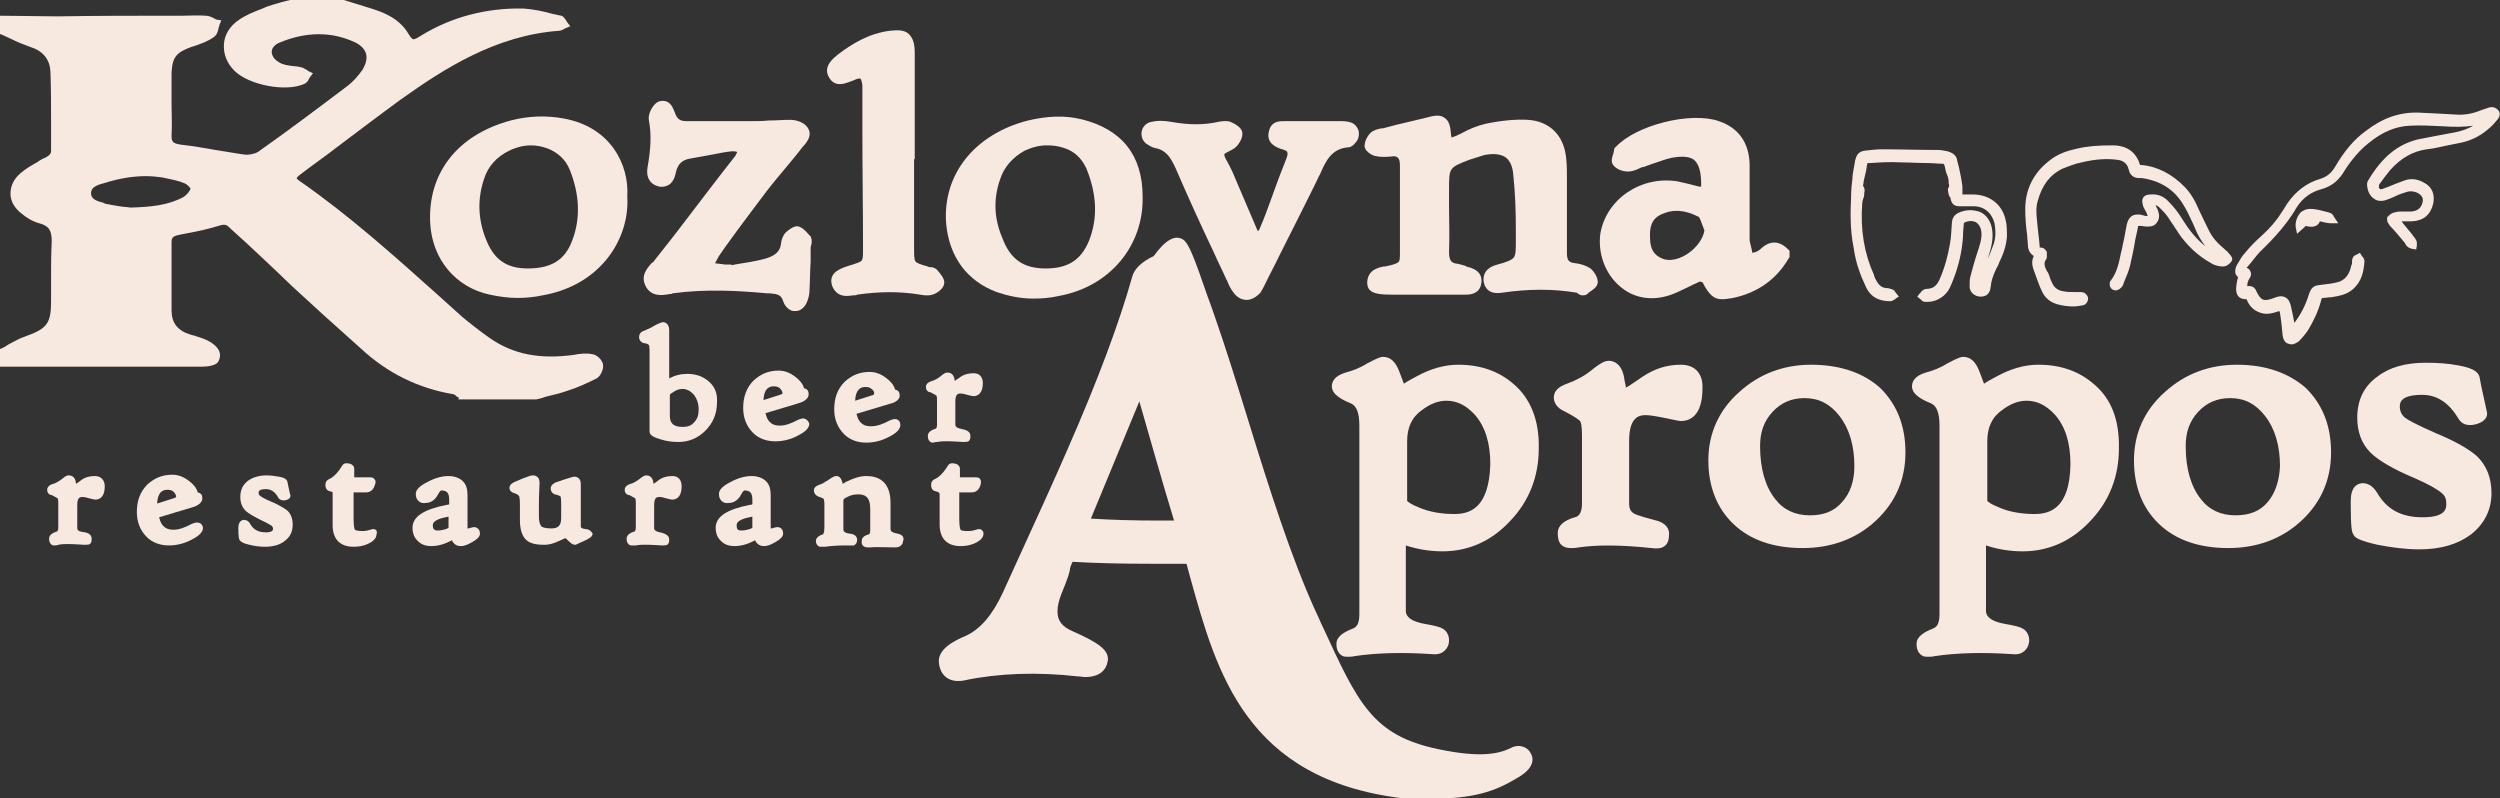 <svg xmlns="http://www.w3.org/2000/svg" xmlns:xlink="http://www.w3.org/1999/xlink" id="Layer_1" x="0px" y="0px" viewBox="0 0 381.8 121.9" style="enable-background:new 0 0 381.8 121.9;" xml:space="preserve"><rect x="0" y="0" width="381.8" height="121.9" fill="#333333" stroke="none"/><style type="text/css">	.st0{fill:#F7E8E0;}</style><g>	<path class="st0" d="M230.8,114.2c-1.8,0.9-4.6,1.6-11.2,0.2c-10-2.1-12.2-7-17.6-18.7c-0.4-0.8-0.7-1.6-1.1-2.4  c-3.7-8.1-7.1-18.8-10.3-29.2c-1.7-5.5-3.5-11.3-5.3-16.4c-0.3-0.9-0.6-1.7-0.9-2.5c-1.9-5.5-2.8-8-3.7-8.6c-1.2-0.8-2.7,0-4.5,2.5  c-1.9,0.9-3,2-3.3,3.2c-1.9,6.8-5.2,15.7-9.9,26.4c-2,4.6-3.4,7.7-9.8,21.7c-1.6,3.5-3.5,5.7-5.7,6.7c-1.9,0.8-4.4,2.1-4.1,4.2  c0.2,1.7,1.3,2.7,2.9,2.7c0.3,0,0.6,0,1-0.1c5.3-1.1,11.1-1.3,17.3-0.6c0.4,0,0.8,0.1,1.1,0.1c3.1,0,3.4-2,3.5-2.6  c0.1-1.5-1.3-2.6-5.4-4.4c-1.6-0.7-2.3-1.6-2.3-3c0-0.8,0.2-1.7,0.6-2.7c1.2-2.9,1.2-3.3,1.3-3.7c0-0.2,0-0.3,0.4-1.2  c3.4,0.2,7.4,0.3,12,0.3c2,0,3.8,0,5.4,0c0.2,0.7,0.4,1.5,0.6,2.2c4,14.4,8.5,30.7,32.3,33.6c1.5,0.1,2.8,0.1,4,0.1  c7,0,10.2-1.1,13.8-3.3c2.7-1.6,2.2-3.1,1.9-3.6C233.3,114,231.9,113.6,230.8,114.2z M177,79.5c-3.8,0-7.3-0.1-10.4-0.3l7.4-17.9  c1.5,5.2,3.5,12.3,5.3,18.2C178.5,79.5,177.7,79.5,177,79.5z"></path>	<path class="st0" d="M231.1,58.6c-2.2-1.9-5-2.9-8.4-2.9c-2.1,0-4.2,0.6-6.4,1.8c-0.9,0.5-1.5,0.8-1.9,1.1  c-0.1-0.3-0.3-0.8-0.6-1.6c-0.6-1.7-1.4-2.5-2.6-2.5c-0.3,0-0.7,0.1-2.4,1c-1.1,0.7-2.2,1.1-3.3,1.4c-1.7,0.5-2.1,1.4-2.1,2.1  c0,1.2,1.4,2,2.9,2.6c0.9,0.4,1.3,1.5,1.3,3.4v28.8c0,1.6-0.5,2-1,2.2c-1.3,0.5-2.5,1.2-2.5,2.3c0,0.3,0,1.3,0.8,1.8  c0.3,0.2,0.6,0.2,1,0.2c0.3,0,0.6,0,1-0.1c3.4-0.5,7.3-0.6,11.8-0.3c0.9,0.1,1.5-0.1,2-0.6c0.4-0.4,0.6-0.9,0.6-1.5  c0-0.8-0.4-1.5-1-1.8c-0.3-0.2-0.9-0.4-2.6-0.7c-3-0.5-3-1.7-3-2v-9.8c0-0.1,0-0.2,0-0.2c1.8,0.6,3.7,0.9,5.6,0.9  c3.9,0,7.4-1.5,10.3-4.6c2.9-3,4.4-6.8,4.4-11.1C235.1,64.1,233.7,60.8,231.1,58.6z M222.1,78.5c-1.9,0-3.8-0.3-5.4-1  c-1.3-0.5-1.7-0.9-1.8-1v-9.1c0-2.1,0.7-3.7,2.3-4.8c1.2-0.9,2.4-1.4,3.7-1.4c1.6,0,3,0.7,4.3,2.1c1.6,1.8,2.4,4.3,2.4,7.6  C227.4,77.7,224.4,78.5,222.1,78.5z"></path>	<path class="st0" d="M256.7,55.7c-2.1,0-4,0.6-5.8,1.8c-1.2,0.8-2,1.4-2.6,1.7c0-0.3-0.1-0.6-0.2-1.1c-0.3-2.6-1.7-3-2.4-3  c-0.5,0-1.1,0.2-2.6,1.4c-1.1,0.9-2.4,1.6-3.8,2.1c-1.4,0.5-2,1.2-2,2.1c0,0.5,0.2,1.3,1.2,1.9l0.2,0.1c2,1,2.5,1.5,2.6,1.6  c0.1,0.1,0.3,0.6,0.3,2.1v10.5c0,1.6-0.6,2-1.1,2.1c-1.7,0.5-2.6,1.3-2.6,2.4c0,0.7,0.1,1.6,0.8,2c0.3,0.2,0.7,0.3,1.2,0.3  c0.3,0,0.7,0,1.2-0.1c2.7-0.4,6.4-0.4,11.1,0.1c0.8,0.1,1.5,0.1,2-0.3c0.6-0.4,0.7-1.2,0.7-1.9c0-0.7-0.4-1.7-2.3-2.1  c-2.3-0.6-3-0.9-3.1-1c-0.3-0.2-0.7-0.5-0.7-1.5v-9.6c0-3.9,1.8-3.9,2.6-3.9c0.4,0,1.2,0.1,2.7,0.4c1.9,0.4,2.4,0.5,2.6,0.5  c1.2,0,3.3-0.6,3.3-5C260.1,57,258.8,55.7,256.7,55.7z"></path>	<path class="st0" d="M276.6,55.7c-4.2,0-7.9,1.4-10.9,4.1c-3.2,2.8-4.8,6.4-4.8,10.5c0,4,1.3,7.3,3.8,9.7c2.6,2.5,6.2,3.7,10.6,3.7  c4.4,0,8.2-1.4,11.2-4.2c3-2.8,4.5-6.3,4.5-10.4c0-4.1-1.3-7.3-3.8-9.8C284.7,57,281.1,55.7,276.6,55.7z M281.3,76.7  c-1.2,1.4-2.8,2-4.9,2c-2.2,0-4-0.8-5.3-2.5c-1.5-1.9-2.3-4.6-2.3-8.1c0-2.1,0.6-3.8,1.9-5.2c1.3-1.4,2.9-2.1,4.9-2.1  c2.2,0,3.9,0.9,5.3,2.7c1.5,1.9,2.3,4.5,2.3,7.7C283.2,73.4,282.6,75.3,281.3,76.7z"></path>	<path class="st0" d="M319.7,58.6c-2.2-1.9-5-2.9-8.4-2.9c-2.1,0-4.2,0.6-6.4,1.8c-0.9,0.5-1.5,0.8-1.9,1.1  c-0.1-0.3-0.3-0.8-0.6-1.6c-0.6-1.7-1.4-2.5-2.6-2.5c-0.3,0-0.7,0.1-2.4,1c-1.1,0.7-2.2,1.1-3.3,1.4c-1.7,0.5-2.1,1.4-2.1,2.1  c0,1.2,1.4,2,2.9,2.6c0.9,0.4,1.3,1.5,1.3,3.4v28.8c0,1.6-0.5,2-1,2.2c-1.3,0.5-2.5,1.2-2.5,2.3c0,0.3,0,1.3,0.8,1.8  c0.3,0.2,0.6,0.2,1,0.2c0.3,0,0.6,0,1-0.1c3.4-0.5,7.3-0.6,11.8-0.3c0.9,0.1,1.5-0.1,2-0.6c0.5-0.5,0.6-1.2,0.6-1.5  c0-0.8-0.4-1.5-1-1.8c-0.3-0.2-0.9-0.4-2.6-0.7c-3-0.5-3-1.7-3-2v-9.8c0-0.1,0-0.2,0-0.2c1.8,0.6,3.7,0.9,5.6,0.9  c3.9,0,7.4-1.5,10.3-4.6c2.9-3,4.4-6.8,4.4-11.1C323.7,64.1,322.4,60.8,319.7,58.6z M310.7,78.5c-1.9,0-3.8-0.3-5.4-1  c-1.3-0.5-1.7-0.9-1.8-1v-9.1c0-2.1,0.7-3.7,2.3-4.8c1.2-0.9,2.4-1.4,3.7-1.4c1.6,0,3,0.7,4.3,2.1c1.6,1.8,2.4,4.3,2.4,7.6  C316.1,77.7,313,78.5,310.7,78.5z"></path>	<path class="st0" d="M341.6,55.7c-4.2,0-7.9,1.4-10.9,4.1c-3.2,2.8-4.8,6.4-4.8,10.5c0,4,1.3,7.3,3.8,9.7c2.6,2.5,6.2,3.7,10.6,3.7  c4.4,0,8.2-1.4,11.2-4.2c3-2.8,4.5-6.3,4.5-10.4c0-4.1-1.3-7.3-3.8-9.8C349.6,57,346.1,55.7,341.6,55.7z M346.3,76.7  c-1.2,1.4-2.8,2-4.9,2c-2.2,0-4-0.8-5.3-2.5c-1.5-1.9-2.3-4.6-2.3-8.1c0-2.1,0.6-3.8,1.9-5.2c1.3-1.4,2.9-2.1,4.9-2.1  c2.2,0,3.9,0.9,5.3,2.7c1.5,1.9,2.3,4.5,2.3,7.7C348.1,73.4,347.5,75.3,346.3,76.7z"></path>	<path class="st0" d="M372.1,66.2c-3.2-1.4-4.4-2.1-4.8-2.4c-0.5-0.4-0.8-1-0.8-1.7c0-0.5,0-1.8,3.4-1.8c2.3,0,4.1,1.2,5.6,3.7  c0.3,0.5,1,1.2,2.6,0.8c1.8-0.5,1.8-1.5,1.7-1.9c-0.5-2.3-0.9-4-1.1-5.2c-0.2-1.2-1.7-1.6-3.3-1.9c-1.5-0.3-3.2-0.4-5-0.4  c-3,0-5.5,0.7-7.3,2.1c-2.1,1.5-3.1,3.6-3.1,6.3c0,2.2,0.7,4,2,5.3c1.2,1.2,3.4,2.5,6.7,3.9c2.1,0.9,3.5,1.7,4.2,2.3  c0.5,0.4,0.7,0.9,0.7,1.6c0,0.7,0,2.1-3.6,2.1c-3.3,0-5.5-1.2-7-3.8c-0.7-1.1-1.5-1.4-2.1-1.4c-0.1,0-0.2,0-0.2,0  c-0.8,0.1-1.7,0.6-1.7,2.8c0,4.3,0.2,4.7,0.4,5l0.1,0.2c0.3,0.4,1,0.8,3.6,1.4c2.1,0.4,4.2,0.7,6.4,0.7c3.3,0,5.9-0.8,7.9-2.3  c2-1.6,3.1-3.7,3.1-6.3c0-2.4-0.8-4.3-2.3-5.7C376.9,68.5,375,67.4,372.1,66.2z"></path>	<path class="st0" d="M241.7,45.1c0.2,0,0.5,0,0.7-0.2c0.1-0.1,0.2-0.1,0.2-0.2c0.6-0.4,1.3-0.8,1.4-1.5c0.1-0.7-0.5-1.7-1.1-2.2  c-0.6-0.4-1.4-0.7-2.3-0.8c-1-0.1-1.3-0.4-1.3-1.6c0-1.6,0-3.3,0-4.9c0-0.7,0-1.4,0-2.1l0-1.1c0-0.8,0-1.7,0-2.5c0-0.3,0-0.6,0-0.9  c0-0.9,0-1.8-0.1-2.8c-0.3-3.6-2.5-5.8-5.9-6c-1.9-0.1-4,0.1-6.4,0.6c-1.3,0.3-2.5,0.8-3.6,1.4c-0.3,0.2-0.7,0.3-1,0.5l-0.1,0  c-0.2,0.1-0.4,0.2-0.5,0.2c0-0.1-0.1-0.2-0.1-0.5c-0.1-1.2-0.3-2.1-1-2.5c-0.6-0.5-1.5-0.4-2.9,0c-0.8,0.2-1.7,0.4-2.5,0.6  c-1.3,0.3-2.6,0.6-4,1l-0.2,0c-0.6,0.1-1.3,0.3-1.7,0.7c-0.5,0.5-0.9,1.3-0.9,2c0,0.7,0.9,1.3,1.5,1.5c0.8,0.2,1.7,0.2,2.6,0.1  c0.5-0.1,0.8,0,1,0.2c0.2,0.2,0.3,0.6,0.3,1.2c0,2,0,4,0,6c0,2.3,0,4.7,0,7.1c0,0.9,0,1.4-0.2,1.6c-0.2,0.2-0.7,0.4-1.6,0.6l-0.1,0  c-0.2,0.1-0.4,0.1-0.6,0.1c-1,0.2-2.4,0.6-2.5,2.4c0,0.5,0.1,0.9,0.4,1.2c0.6,0.6,1.8,0.7,3.4,0.7c2.4,0,4.8,0,7.2,0  c0.9,0,1.9,0,2.8,0c0.2,0,0.5,0,0.7,0c0.2,0,0.3,0,0.5,0c0.5,0,2.1,0,2.4-1.6c0.2-0.9,0-2.1-1.9-2.6c-0.2,0-0.3-0.1-0.5-0.2  c-0.3-0.1-0.7-0.2-1.1-0.3c-1.1-0.1-1.4-0.5-1.4-1.9c0.1-2.2,0-4.5,0-6.7c0-0.9,0-1.8,0-2.8c0-3.3,0-3.3,3.1-4.5  c0.9-0.3,1.6-0.5,2.2-0.7c1.4-0.3,2.5-0.2,3.3,0.3c0.7,0.5,1.1,1.4,1.2,2.6c0.3,2.8,0.4,5.6,0.4,8.4c0,0.5,0,1,0,1.5  c0,1.6,0,2.4-0.3,2.8c-0.3,0.4-1,0.7-2.5,1.1c-0.8,0.2-2.4,0.8-2.1,2.7c0.2,0.9,0.8,1.9,2.8,1.6c4.1-0.6,7.8-0.6,11.4,0  C241.3,45.1,241.5,45.1,241.7,45.1z"></path>	<path class="st0" d="M122,34.6L122,34.6c-0.3-0.1-0.9-0.1-2,0.9c-0.4,0.4-0.6,1-0.7,1.5c-0.1,1.6-1.2,2.2-2.8,2.6  c-1.2,0.3-2.4,0.5-3.7,0.7c-0.4,0.1-0.7,0.1-1.1,0.2l0-0.1h-0.5c-0.1,0-0.1,0-0.2,0c-0.1,0-0.2,0-0.3,0c-0.5-0.1-1-0.1-1.5-0.2  c0.2-0.4,0.4-0.7,0.6-1.1l0.9-1.3c2-2.8,4.2-5.7,6.3-8.5c1-1.3,2.1-2.6,3.1-3.8c0.8-1,1.7-2,2.5-3.1c0.1-0.1,0.1-0.1,0.2-0.2  c0.5-0.6,1.4-1.7,0.4-2.9c-0.6-0.7-1.7-1-2.5-1c-1.1,0-2.2,0.1-3.3,0.1c-0.9,0.1-1.9,0.1-2.8,0.1c-2.3,0-4.6,0-6.9,0  c-1,0-1.9,0-2.9,0c-1,0-1.4-0.4-1.7-1.2c-0.2-0.5-0.5-1.5-1.3-1.8c-0.3-0.1-0.8-0.2-1.4,0.1c-0.8,0.5-1.5,1.9-1.3,2.8  c0.4,2.1,0.3,4.3-0.2,7.1c-0.3,1.6,0.4,2.7,1.8,3c0.7,0.1,2.1,0,2.5-2.1c0.3-1.4,1-2,2.3-2.2c1.1-0.2,2.2-0.4,3.3-0.6  c1-0.2,2-0.4,3-0.5c0.2,0,0.5,0,0.8,0.1c-0.1,0.2-0.2,0.4-0.3,0.6c-2.6,3.3-5.1,6.6-7.7,10c-1.5,2-3.1,4-4.6,5.9  c-0.1,0.2-0.3,0.4-0.5,0.5c-0.7,0.8-1.7,1.9-0.9,3.5c0.9,1.7,2.6,1.4,3.7,1.2c0.2,0,0.3,0,0.4-0.1c5.1-0.7,10.2-0.4,14.5,0  c0.1,0,0.3,0,0.4,0c1.1,0.1,1.7,0.2,2,1.2c0.2,0.6,0.6,1.1,1.2,1.4c0.2,0.1,0.4,0.1,0.7,0.1c0.3,0,0.7-0.1,0.9-0.3  c0.8-0.5,1.1-1.7,1.2-2.4c0.1-1.6,0.1-3.3,0.2-4.9c0-0.7,0-1.4,0-2c0-0.1,0-0.3,0.1-0.5c0.1-0.4,0.1-0.9-0.1-1.3  C123.5,35.9,122.9,34.9,122,34.6z"></path>	<path class="st0" d="M142.4,45c0.7-0.2,1.7-0.9,1.8-1.7c0.1-0.7-0.5-1.4-1.1-2.1c-0.3-0.3-0.7-0.4-1-0.4c-0.1,0-0.3,0-0.4-0.1  c-1.1-0.3-1.7-0.5-1.9-0.8c-0.2-0.3-0.2-1-0.2-2.2c0-3.2,0-6.5,0-9.7l0-3.7h0.1l0-1.8c0-0.9,0-1.8,0-2.8c0-1.2,0-2.4,0-3.6  c0-2.6,0-5.4,0-8c0-1.5-0.3-2.3-0.9-2.9c-0.7-0.7-1.9-0.6-2.9-0.5c-3.2,0.4-5.8,2-7.9,3.6c-0.6,0.5-2.4,1.8-1.4,3.5  c0.9,1.6,2.4,1,3.4,0.6l0.3-0.1c0.8-0.4,1-0.3,1.1-0.3c0,0,0.2,0.2,0.3,1c0,0.3,0,0.7,0,1.1c0,0.1,0,0.3,0,0.4l0,5  c0,6.2,0.1,12.3,0.1,18.5c0,1,0,1.5-0.2,1.8c-0.2,0.2-0.7,0.4-1.7,0.7c-1.7,0.5-2.5,1-2.8,1.7c-0.2,0.4-0.2,0.9,0,1.5  c0.5,1.2,1.4,1.5,2.2,1.5c0.4,0,0.8-0.1,1.2-0.1c0.1,0,0.3,0,0.4-0.1c3.5-0.5,6.6-0.5,9.6,0C141,45.1,141.8,45.2,142.4,45z"></path>	<path class="st0" d="M176.4,22.6c1.6,0.3,2.3,1.3,3.1,3c1.9,4.4,3.9,8.8,5.9,13c0.6,1.4,1.3,2.7,1.9,4.1c0.1,0.1,0.1,0.2,0.2,0.4  c0.2,0.5,0.5,1.1,0.9,1.6c0.5,0.7,1.2,1.1,2,1.1c0,0,0,0,0,0c0.7,0,1.4-0.4,2-1c0.3-0.4,0.5-0.8,0.7-1.2l0.1-0.2  c0.7-1.5,1.5-2.9,2.2-4.4c1.9-3.8,3.9-7.7,5.8-11.6c0.1-0.3,0.3-0.6,0.4-0.8c0.9-2.1,1.8-3.9,4.3-4.1c0.4,0,0.8-0.3,1.1-0.7  c0.5-0.5,0.6-1.2,0.5-1.8c-0.2-0.6-0.6-1.1-1.2-1.3c-0.6-0.2-1.2-0.2-1.8-0.2l-0.2,0c-1.7,0-3.4,0-5.1,0l-2.4,0c-0.1,0-0.3,0-0.4,0  c-0.9,0-2.2-0.1-2.6,1.5c-0.5,1.9,1.1,2.5,2,2.8c0,0,0.1,0,0.1,0c0.1,0,0.1,0.1,0.2,0.1c0.3,0.1,0.5,0.2,0.5,0.4  c0.1,0.2,0,0.5-0.1,0.8c-0.8,2-1.6,4.1-2.3,6.1c-0.6,1.7-1.2,3.3-1.9,4.9c0,0-0.1,0.1-0.2,0.2c0-0.1-0.1-0.1-0.1-0.2  c-1.3-3-2.5-5.9-3.8-8.9l-0.3-0.6c-0.1-0.3-0.3-0.5-0.4-0.8c-0.3-0.5-0.6-1-0.5-1.3c0.1-0.1,0.5-0.3,0.7-0.4  c0.4-0.2,0.8-0.4,1.1-0.7c0.5-0.5,1.1-1.5,0.9-2.3c-0.2-0.7-1.1-1.2-1.8-1.5c-0.6-0.2-1.2-0.1-1.8,0c-2.2,0.5-4.5,0.5-7.3,0  c-1.1-0.2-2.1-0.2-2.9,0c-0.7,0.1-1.3,0.6-1.5,1.3c-0.2,0.7,0,1.5,0.6,2C175.2,22,175.8,22.5,176.4,22.6z"></path>	<path class="st0" d="M90.5,54.1c-0.9-0.2-1.9-0.1-2.9,0.1c-5.2,0.7-9.2-0.1-12.7-2.5c-1.7-1.2-3.1-2.3-4.3-3.3  c-1.3-1.2-2.7-2.4-4-3.6c-6.6-5.9-13.4-12-20.9-17.2c-0.3-0.2-0.4-0.4-0.4-0.4c0,0,0.1-0.2,0.5-0.5c1.8-1.4,3.7-2.7,5.5-4.1  c3.2-2.4,6.6-5,9.9-7.4c6.6-4.7,14.5-9.8,24.2-10.5c0.3,0,0.6-0.2,0.8-0.3c0.1,0,0.1-0.1,0.2-0.1L87.1,4l-0.4-0.5  c-0.1-0.1-0.1-0.2-0.2-0.3c-0.2-0.3-0.4-0.7-0.8-0.8c-0.5-0.1-0.9-0.2-1.4-0.3c-1.4-0.4-2.9-0.7-4.4-0.8c-5.7-0.1-11,1.3-15.7,4.2  C63.6,5.9,63.3,6,63.1,6c-0.2-0.1-0.4-0.3-0.7-0.8c-1.4-2.4-3.8-3.3-5.7-3.9c-1-0.3-1.9-0.6-2.9-0.9L52.5,0h-8.1l-0.1,0  c-0.4,0.1-0.8,0.2-1.2,0.3c-0.9,0.3-1.9,0.5-2.8,0.9l-0.2,0.1c-1.3,0.5-2.6,1-3.7,1.8c-1.3,0.9-2.1,2.2-2.2,3.6  c-0.1,1.5,0.4,2.9,1.6,4.1c2.2,2.2,7.9,3.3,10.7,2c0.4-0.2,0.6-0.5,0.7-0.8c0.1-0.1,0.1-0.2,0.2-0.3l0.4-0.5l-0.6-0.3  c-0.1,0-0.2-0.1-0.3-0.2c-0.2-0.1-0.5-0.3-0.8-0.4c-0.4-0.1-0.9-0.2-1.3-0.2c-0.8-0.1-1.6-0.2-2.2-0.6c-0.7-0.4-1.1-1-1.1-1.6  c0-0.6,0.5-1.1,1.2-1.4c4.1-1.7,8-1.7,11.6,0c0.8,0.4,1.4,1,1.6,1.7c0.2,0.7,0,1.5-0.5,2.4c-0.7,1-1.5,1.9-2.3,2.5  c-4.9,3.7-9.3,7-13.7,10.1c-0.5,0.3-1.4,0.5-2.1,0.4c-1.5-0.2-3-0.5-4.4-0.7c-1.7-0.3-3.4-0.6-5.2-0.8c-1.3-0.2-1.5-0.4-1.5-1.4  c0.1-1.6,0-3.2,0-4.8c0-1.5,0-3.1,0-4.7c0.1-2.5,0.7-3.2,3.2-4.1l0.1,0c1.1-0.4,2.1-0.7,3.1-1.4c0.5-0.3,0.7-0.9,0.8-1.5  c0.1-0.2,0.1-0.4,0.2-0.6l0.2-0.5L33.1,3c-0.2-0.1-0.3-0.1-0.4-0.2c-0.4-0.2-0.8-0.4-1.3-0.4c-1.2-0.1-2.3,0-3.5,0  c-0.4,0-0.7,0-1.1,0c-6,0-12,0-18,0.1L0,2.4v2.8l0.3,0.1c0.4,0.2,0.9,0.4,1.3,0.6c1,0.5,2,0.9,3.1,1.3c1.9,0.6,2.9,1.9,3,3.7  c0.1,2.6,0.1,5.2,0.1,7.7c0,1.5,0,3,0,4.4c0,0.6-0.3,0.7-0.9,1.1c-0.1,0-0.2,0.1-0.3,0.1c-0.3,0.2-0.6,0.3-0.8,0.5  c-0.9,0.5-1.8,1-2.6,1.7c-1.1,0.9-1.6,2-1.6,3.2c0,1.1,0.6,2.2,1.8,3.1c0.6,0.5,1.5,1.1,2.6,1.4c1.5,0.4,1.9,1.1,1.9,2.8  c-0.1,1.9-0.1,3.9-0.1,5.8c0,1.1,0,2.2,0,3.3c0,3.4-0.6,4.2-4,5.4c-0.9,0.3-1.7,0.8-2.5,1.2C1,52.8,0.7,53,0.3,53.2L0,53.3v2.7  l6.8,0c7.9,0,16,0,24,0c0.7,0,2.3-0.1,2.6-0.9c0.4-0.8,0.4-2-1.7-3.1c-0.6-0.3-1.3-0.5-1.9-0.7c-0.2-0.1-0.5-0.1-0.7-0.2  c-2-0.6-2.9-1.8-2.9-3.7c0-1.7,0-3.5,0-5.2c0-1.7,0-3.4,0-5.2c0-0.7,0.2-0.9,1-1.1c0.5-0.1,1-0.2,1.5-0.3c1.7-0.3,3.4-0.7,5-1.2  c0.8-0.2,1,0,1.6,0.6l2.1,1.9c2.4,2.2,4.8,4.5,7.2,6.8c1.6,1.5,3.3,3,4.8,4.4c1.9,1.7,3.9,3.5,5.8,5.2c4,3.7,8.7,6,14,6.9  c0.1,0,0.3,0.1,0.5,0.3c0.1,0.1,0.2,0.2,0.4,0.2L70,61h11.8l0.1,0c0.5-0.1,0.9-0.2,1.4-0.4c1.1-0.3,2.2-0.5,3.3-0.9  c1.6-0.5,3.1-1.2,4.5-1.9c0.6-0.3,1.1-1.4,1-2.1C92,55,91.2,54.2,90.5,54.1z M29.1,28.8c-0.1,0.4-0.6,1-1.1,1.3  c-2.4,1.3-5.1,1.5-8,1.6c-0.3,0-0.6-0.1-1-0.1c-0.9-0.1-2-0.3-3-0.5L15.9,31c-1.2-0.3-2-0.6-2-1.5c0-0.8,0.7-1.2,1.9-1.5  c2.5-0.8,4.6-1.1,6.5-1.1c0.9,0,1.7,0.1,2.5,0.2c1.4,0.3,2.5,0.5,3.4,0.9C28.5,28.1,29,28.6,29.1,28.8z"></path>	<path class="st0" d="M247.6,43.9c2.2,1.8,5.1,2.1,7.9,1c0.8-0.3,1.5-0.7,2.2-1c0.6-0.3,1.2-0.6,1.9-0.9c0,0,0,0,0,0  c0.1,0,0.3,0.1,0.4,0.1c1,1.9,1.7,2.6,3,2.6c0.5,0,1-0.1,1.7-0.2c3.7-0.8,6.6-2.8,8.5-6.1l0.1-0.1v-1l-0.2-0.2  c-1.4-1.4-2.8-1.4-4.2-0.1c-0.3,0.3-0.7,0.5-1.2,0.6c0,0,0,0-0.1,0c0,0,0,0,0-0.1c-0.1-0.6-0.3-1.2-0.4-1.8c0-0.3,0-0.6,0-0.9  c0-0.2,0-0.3,0-0.5c0-1,0-2.1,0-3.1c0-2.4,0-4.8,0-7.2c-0.1-3.2-1.7-5.5-4.7-6.5c-4.3-1.5-12.6,0.6-15.7,3.9  c-0.1,0.1-0.3,0.2-0.3,0.5c0,0.2-0.1,0.4-0.1,0.5c-0.2,0.6-0.4,1.2-0.1,1.7c0.4,0.7,1.5,1.1,2.3,1.1c0.6,0,1.2-0.2,1.8-0.5  c0.2-0.1,0.4-0.2,0.6-0.2c0.5-0.2,0.9-0.3,1.4-0.5c1-0.3,1.9-0.7,2.9-0.9c1.6-0.3,2.7-0.2,3.4,0.3c0.7,0.6,1.1,1.7,1.1,3.7  c0,0.3,0,0.4,0,0.4c0,0-0.1,0-0.3,0c-1.2-0.3-2.3-0.6-3.3-0.8c-5.6-0.9-10.9,2.7-11.8,8C244,38.8,245.2,42,247.6,43.9z M253.8,32.7  c0.7-0.3,1.4-0.5,2.2-0.5c1.1,0,2.2,0.3,3.4,0.9c0.2,0.1,0.4,0.8,0.6,1.3c0.1,0.3,0.2,0.5,0.3,0.8c-0.2,1.3-1.3,2.8-2.8,3.7  c-1.3,0.8-2.7,1-3.6,0.6h0c-1.3-0.5-1.9-1.5-1.9-3.1C251.9,34.7,252.2,33.4,253.8,32.7z"></path>	<path class="st0" d="M86.1,18.1c-2.7-0.5-5.4-0.4-8.1,0.3c-8.2,2.2-12.7,8.1-12.3,15.7c0.3,5.5,3.9,9.8,9.1,10.9  c1.4,0.3,2.8,0.5,4.2,0.5c1.3,0,2.5-0.1,3.9-0.4c9-1.6,13.3-8.8,12.9-15.1C96.1,25.2,93.3,19.4,86.1,18.1L86.1,18.1z M80.6,41  c-3.3,0-5.2-1.4-6.4-4.5c-1.2-3-1.3-6.1-0.3-9.1c0.6-2,2-3.5,3.9-4.4c1-0.5,2.2-0.8,3.3-0.8c0.9,0,1.8,0.2,2.6,0.5  c1.5,0.6,2.7,1.7,3.3,3.2c1.5,3.7,1.7,7.4,0.4,10.8v0C86.3,39.7,84.2,41,80.6,41z"></path>	<path class="st0" d="M152.2,44.6c1.8,0.6,3.6,1,5.6,1c1.3,0,2.6-0.1,3.9-0.4c7.8-1.4,13-7.7,12.8-15.2c0-6.3-3.2-10.3-9.4-11.8  c-2.5-0.6-5.1-0.5-8.1,0.2c-8.2,2.1-13.1,8.3-12.5,15.8C145,39.3,147.7,42.9,152.2,44.6z M152.7,27.5L152.7,27.5  c0.6-2,2-3.5,3.8-4.5c1.1-0.5,2.2-0.8,3.4-0.8c0.9,0,1.7,0.1,2.6,0.4c1.6,0.5,2.7,1.6,3.4,3.1c1.6,3.9,1.8,7.6,0.4,11.1  c-1.2,2.9-3.2,4.2-6.6,4.2c0,0,0,0,0,0c-3.4,0-5.4-1.4-6.6-4.6C151.8,33.4,151.7,30.4,152.7,27.5z"></path>	<path class="st0" d="M108.3,58.3c-0.9-0.8-2-1.2-3.3-1.2c-1,0-1.9,0.2-2.8,0.7l0-3.8c0-0.8,0-1.5,0-2.3c0-0.8,0-1.2,0-1.3  c0-1.1-0.8-1.2-0.9-1.2c-0.2,0-0.5,0.1-1.3,0.5c-0.6,0.4-1.2,0.6-1.6,0.8c-0.7,0.2-0.8,0.7-0.8,1c0,0.4,0.3,0.8,0.7,0.9l0.1,0  c0.6,0.1,0.7,0.3,0.7,0.3c0,0,0.1,0.2,0.1,0.8c0,0.6,0,1.7,0,3.5c0,1.8,0,3.1,0,4c0,0.6,0,1.6,0,2.9c0,1.2,0,1.8,0,2  c0,0.6,0.7,0.9,1.7,1.2c0.9,0.3,1.9,0.4,2.7,0.4c1.6,0,3-0.6,4.1-1.7c1.2-1.2,1.8-2.6,1.8-4.4C109.6,60.2,109.2,59.1,108.3,58.3z   M104.2,59.4c0.7,0,1.2,0.3,1.7,0.8c0.5,0.6,0.8,1.4,0.8,2.3c0,0.9-0.2,1.5-0.7,2c-0.4,0.5-1,0.7-1.7,0.7c-1.4,0-2-0.5-2-1.7v-3.2  c0,0,0.1-0.2,0.5-0.4C103.2,59.6,103.7,59.4,104.2,59.4z"></path>	<path class="st0" d="M122.7,63.9c-0.3,0-0.5,0.1-0.8,0.2c-1.1,0.6-2,0.9-2.8,0.9c-0.8,0-1.8-0.2-2.2-1.9l5-1.5  c0.4-0.1,1.6-0.5,1.6-1.4c0-0.5-0.2-0.8-0.7-0.9c-0.2-0.7-0.7-1.3-1.4-1.8c-0.8-0.6-1.6-0.9-2.5-0.9c-1.5,0-2.7,0.5-3.8,1.5  c-1.1,1.1-1.6,2.5-1.6,4.2c0,1.5,0.5,2.8,1.5,3.8c0.9,0.9,2.1,1.3,3.4,1.3c1.2,0,2.4-0.3,3.5-0.9c1.2-0.6,1.7-1.2,1.7-1.8  C123.4,64.1,122.9,63.9,122.7,63.9z M116.6,61.1c0.1-2.1,1.2-2.1,1.6-2.1c0.4,0,0.7,0.1,0.9,0.3c0.2,0.2,0.4,0.5,0.4,0.7  c0,0.1,0,0.2-0.4,0.3L116.6,61.1z"></path>	<path class="st0" d="M137.4,60.4c0-0.5-0.2-0.8-0.7-0.9c-0.2-0.7-0.7-1.3-1.4-1.8c-0.8-0.6-1.6-0.9-2.5-0.9c-1.5,0-2.7,0.5-3.8,1.5  c-1.1,1.1-1.6,2.5-1.6,4.2c0,1.5,0.5,2.8,1.5,3.8c0.9,0.9,2.1,1.3,3.4,1.3c1.2,0,2.4-0.3,3.5-0.9c1.2-0.6,1.7-1.2,1.7-1.8  c0-0.7-0.5-0.9-0.8-0.9c-0.3,0-0.5,0.1-0.8,0.2c-1.1,0.6-2,0.9-2.9,0.9c-0.8,0-1.8-0.2-2.2-1.9l5-1.5  C136.2,61.6,137.4,61.3,137.4,60.4z M133.5,60.1c0,0.1,0,0.2-0.4,0.3l-2.5,0.8c0.1-2.1,1.2-2.1,1.6-2.1c0.4,0,0.7,0.1,0.9,0.3  C133.4,59.6,133.5,59.8,133.5,60.1z"></path>	<path class="st0" d="M143.1,67.5c1-0.2,2.3-0.1,4,0h0c0.3,0,0.6,0,0.8-0.1c0.3-0.2,0.3-0.6,0.3-0.8c0-0.3-0.1-0.8-1-1  c-0.9-0.2-1.1-0.3-1.1-0.4c-0.1,0-0.2-0.1-0.2-0.4v-3.5c0-1.2,0.5-1.2,0.8-1.2c0.1,0,0.4,0,1,0.2c0.8,0.2,0.9,0.2,1,0.2  c0.5,0,1.4-0.3,1.4-2c0-0.9-0.5-1.5-1.4-1.5c-0.8,0-1.6,0.2-2.2,0.7c-0.3,0.2-0.5,0.3-0.7,0.5c0,0,0-0.1,0-0.1  c-0.1-1.1-0.8-1.2-1.1-1.2c-0.3,0-0.5,0.1-1.1,0.6c-0.4,0.3-0.9,0.6-1.3,0.7c-0.7,0.2-0.9,0.6-0.9,0.9c0,0.4,0.2,0.7,0.6,0.8l0.1,0  c0.7,0.4,0.9,0.5,0.9,0.5c0,0,0.1,0.1,0.1,0.7v3.8c0,0.5-0.2,0.6-0.3,0.6c-0.9,0.3-1.1,0.7-1.1,1.1c0,0.2,0,0.6,0.4,0.9  c0.1,0.1,0.3,0.1,0.5,0.1C142.8,67.5,143,67.5,143.1,67.5z"></path>	<path class="st0" d="M14.5,72.7c-0.8,0-1.6,0.2-2.2,0.7c-0.3,0.2-0.5,0.4-0.7,0.5c0,0,0-0.1,0-0.1c-0.1-1.1-0.8-1.2-1.1-1.2  c-0.3,0-0.5,0.1-1.1,0.6c-0.4,0.3-0.9,0.6-1.3,0.7c-0.7,0.2-0.9,0.6-0.9,0.9c0,0.4,0.2,0.7,0.6,0.8l0.1,0c0.7,0.4,0.9,0.5,0.9,0.5  c0,0,0.1,0.1,0.1,0.7v3.8c0,0.5-0.2,0.6-0.3,0.6c-0.9,0.3-1.1,0.7-1.1,1.1c0,0.2,0,0.6,0.4,0.9c0.1,0.1,0.3,0.1,0.5,0.1  c0.1,0,0.3,0,0.5-0.1c1-0.2,2.3-0.1,4,0c0.3,0,0.6,0,0.8-0.1c0.3-0.2,0.3-0.6,0.3-0.8c0-0.3-0.1-0.8-1-1C12.2,81.2,12,81.1,12,81  c-0.1,0-0.2-0.1-0.2-0.4v-3.5c0-1.2,0.5-1.2,0.8-1.2c0.1,0,0.4,0,1,0.2c0.8,0.2,0.9,0.2,1,0.2c0.5,0,1.4-0.3,1.4-2  C16,73.3,15.4,72.7,14.5,72.7z"></path>	<path class="st0" d="M30.1,79.8c-0.3,0-0.5,0.1-0.8,0.2c-1.1,0.6-2,0.9-2.8,0.9c-0.8,0-1.8-0.2-2.2-1.9l5-1.5  c0.4-0.1,1.6-0.5,1.6-1.4c0-0.5-0.2-0.8-0.7-0.9c-0.2-0.7-0.7-1.3-1.4-1.8c-0.8-0.6-1.6-0.9-2.5-0.9c-1.5,0-2.7,0.5-3.8,1.5  c-1.1,1.1-1.6,2.5-1.6,4.2c0,1.5,0.5,2.8,1.5,3.8c0.9,0.9,2.1,1.3,3.4,1.3c1.2,0,2.4-0.3,3.5-0.9c1.2-0.6,1.7-1.2,1.7-1.8  C30.9,80,30.5,79.8,30.1,79.8z M24,76.9c0.1-2.1,1.2-2.1,1.6-2.1c0.4,0,0.7,0.1,0.9,0.3c0.2,0.2,0.4,0.5,0.4,0.7  c0,0.1,0,0.2-0.4,0.3L24,76.9z"></path>	<path class="st0" d="M41.4,76.6c-1.2-0.5-1.6-0.8-1.7-0.9c-0.2-0.1-0.2-0.3-0.2-0.5c0-0.1,0-0.5,1.1-0.5c0.8,0,1.4,0.4,1.9,1.3  c0.1,0.2,0.4,0.5,1.1,0.4c0.9-0.2,0.8-0.8,0.7-0.9c-0.2-0.8-0.3-1.5-0.4-1.9c-0.1-0.5-0.7-0.7-1.3-0.8c-0.6-0.1-1.2-0.2-1.9-0.2  c-1.1,0-2.1,0.3-2.8,0.8c-0.8,0.6-1.2,1.4-1.2,2.5c0,0.9,0.3,1.6,0.8,2.1c0.4,0.4,1.3,0.9,2.5,1.5c0.9,0.4,1.3,0.7,1.5,0.8  c0.1,0.1,0.2,0.3,0.2,0.4c0,0.2,0,0.6-1.1,0.6c-1.1,0-1.9-0.4-2.4-1.3c-0.3-0.6-0.8-0.6-1-0.6c-0.2,0-0.8,0.2-0.8,1.2  c0,1.5,0.1,1.7,0.2,1.9l0.1,0.1c0.2,0.2,0.5,0.4,1.4,0.6c0.8,0.2,1.6,0.3,2.4,0.3c1.2,0,2.3-0.3,3-0.9c0.8-0.6,1.2-1.4,1.2-2.5  c0-0.9-0.3-1.7-0.9-2.2C43.2,77.5,42.4,77,41.4,76.6z"></path>	<path class="st0" d="M57,80.8c-0.1,0-0.1,0-0.8,0.2c-0.4,0.1-0.7,0.1-0.9,0.1c-0.9,0-1.1-0.2-1.1-0.2c0,0-0.2-0.3-0.2-1.6v-3.9  c0-0.1,0-0.1,0-0.2c0,0,0.1,0,0.1,0h1.8c0.3,0,1-0.1,1.3-1c0.1-0.3,0.3-0.7,0-1c-0.1-0.2-0.3-0.3-0.6-0.3h-2.5l0-1.3  c0-0.4-0.3-0.7-0.7-0.8l-0.1,0c-0.7-0.2-1,0.2-1.1,0.4c-0.6,1-1.3,1.7-2,2c-0.2,0.1-0.5,0.3-0.5,0.9c0,0.7,0.5,0.9,0.6,0.9  c0.3,0.1,0.5,0.1,0.5,0.2c0,0.1,0,0.3,0,0.7v4.3c0,2.1,1.1,3.3,3.2,3.3c0.7,0,1.4-0.1,2.1-0.4c0.9-0.4,1.4-0.9,1.4-1.5  C57.7,81.1,57.4,80.8,57,80.8z"></path>	<path class="st0" d="M72.4,80.5c-0.1,0-0.1,0-0.5,0.1c-0.3,0.1-0.4,0.1-0.4,0.1c0,0-0.1,0-0.1,0c0,0,0-0.1,0-0.2l0-4.9  c0-0.9-0.2-1.6-0.7-2.1c-0.5-0.5-1.3-0.8-2.2-0.8c-1,0-2.1,0.3-3.2,0.9c-1.2,0.6-1.8,1.2-1.8,1.8c0,0.5,0.1,0.8,0.4,1.1  c0.3,0.3,0.7,0.4,1.2,0.3c0.5,0,1.3-0.3,1.8-1.3c0.3-0.6,0.5-0.6,0.5-0.6c0.4,0,0.7,0.1,0.9,0.3c0.2,0.2,0.3,0.6,0.3,1.1l0,0.7  c0,0-0.1,0.1-0.4,0.1c-3.5,0.7-5.2,1.8-5.2,3.5c0,0.9,0.3,1.6,0.9,2.1c0.5,0.5,1.2,0.7,2,0.7c0.8,0,1.6-0.2,2.3-0.5  c0.4-0.2,0.7-0.3,0.8-0.4c0,0,0.1,0.1,0.1,0.2c0.4,0.6,0.9,0.7,1.3,0.7c0.5,0,1-0.2,1.7-0.6c0.7-0.4,1.2-0.8,1.2-1.3  C73.3,80.8,72.8,80.5,72.4,80.5z M66.1,80.2c0-0.8,1.4-1.1,2.4-1.3l0,1.7c0,0-0.1,0.1-0.4,0.2c-0.4,0.1-0.7,0.2-1,0.2  C66.3,81.1,66.1,80.8,66.1,80.2z"></path>	<path class="st0" d="M89.4,80.8L89.4,80.8c-0.7-0.1-0.7-0.3-0.7-0.4v-3c0-0.7,0-1.5,0-2.3c0-0.3,0-0.5,0-0.6l0,0v-0.6  c0-0.7-0.4-1.1-1-1.1c-0.1,0-0.3,0-2.9,0.9c-0.4,0.2-0.7,0.5-0.7,0.9c0,0.4,0.2,0.7,0.6,0.9l0.1,0c0.7,0.2,0.8,0.3,0.8,0.3  c0,0,0.1,0.2,0.1,1.2v2.1c0,1.1-0.4,1.6-1.5,1.6c-1,0-1.4-0.2-1.5-0.3c-0.2-0.2-0.4-0.6-0.4-1.6v-1.4c0-0.7,0-1.9,0.1-3.7  c0-0.8-0.5-1.1-1-1.1c-0.3,0-0.6,0.1-1.1,0.3c-0.6,0.2-1.2,0.5-1.7,0.7c-0.7,0.3-0.8,0.7-0.8,0.9c0,0.4,0.3,0.7,0.7,0.8  c0.3,0.1,0.6,0.2,0.8,0.5c0,0.1,0.1,0.4,0.1,1.2v2.4c0,1.4,0.3,2.4,0.9,3c0.6,0.6,1.5,0.8,2.9,0.8c0.6,0,1.4-0.2,2.2-0.6  c0.5-0.2,0.8-0.4,1-0.4c0.1,0.1,0.2,0.2,0.3,0.3c0.5,0.5,0.8,0.7,1.1,0.7h0.1l1.1-0.5c0.9-0.4,1.5-0.7,1.5-1.2  C90.4,81.3,90.1,80.8,89.4,80.8z"></path>	<path class="st0" d="M102.7,72.7c-0.8,0-1.6,0.2-2.2,0.7c-0.3,0.2-0.5,0.4-0.7,0.5c0,0,0-0.1,0-0.1c-0.1-1.1-0.8-1.2-1.1-1.2  c-0.2,0-0.5,0.1-1.1,0.6c-0.4,0.3-0.9,0.6-1.3,0.7c-0.7,0.2-0.9,0.6-0.9,0.9c0,0.4,0.2,0.7,0.6,0.8l0.1,0c0.7,0.4,0.9,0.5,0.9,0.5  c0,0,0.1,0.1,0.1,0.7v3.8c0,0.5-0.2,0.6-0.3,0.6c-0.9,0.3-1.1,0.7-1.1,1.1c0,0.2,0,0.6,0.4,0.9c0.1,0.1,0.3,0.1,0.5,0.1  c0.1,0,0.3,0,0.5,0c1-0.2,2.3-0.1,4,0c0.3,0,0.6,0,0.8-0.1c0.3-0.2,0.3-0.6,0.3-0.8c0-0.3-0.1-0.7-1-1c-0.9-0.2-1.1-0.3-1.1-0.4  c-0.1,0-0.2-0.1-0.2-0.4v-3.5c0-1.2,0.5-1.2,0.8-1.2c0.1,0,0.4,0,1,0.2c0.7,0.2,0.9,0.2,1,0.2c0.5,0,1.4-0.3,1.4-2  C104.1,73.3,103.6,72.7,102.7,72.7z"></path>	<path class="st0" d="M118.7,80.5c-0.1,0-0.1,0-0.5,0.1c-0.3,0.1-0.4,0.1-0.4,0.1c0,0-0.1,0-0.1,0c0,0,0-0.1,0-0.2l0-4.9  c0-0.9-0.2-1.6-0.7-2.1c-0.5-0.5-1.3-0.8-2.2-0.8c-1,0-2.1,0.3-3.2,0.9c-1.2,0.6-1.8,1.2-1.8,1.8c0,0.5,0.1,0.8,0.4,1.1  c0.3,0.3,0.7,0.4,1.2,0.3c0.5,0,1.3-0.3,1.8-1.3c0.3-0.6,0.5-0.6,0.5-0.6c0.4,0,0.7,0.1,0.9,0.3c0.2,0.2,0.3,0.6,0.3,1.1l0,0.7  c0,0-0.1,0.1-0.4,0.1c-3.5,0.7-5.2,1.8-5.2,3.5c0,0.9,0.3,1.6,0.9,2.1c0.5,0.5,1.2,0.7,2,0.7c0.8,0,1.6-0.2,2.3-0.5  c0.4-0.2,0.7-0.3,0.8-0.4c0,0,0.1,0.1,0.1,0.2c0.4,0.6,0.9,0.7,1.3,0.7c0.5,0,1-0.2,1.7-0.6c0.7-0.4,1.2-0.8,1.2-1.3  C119.6,80.8,119.2,80.5,118.7,80.5z M112.5,80.2c0-0.8,1.4-1.1,2.4-1.3l0,1.7c0,0-0.1,0.1-0.4,0.2c-0.4,0.1-0.7,0.2-1,0.2  C112.6,81.1,112.5,80.8,112.5,80.2z"></path>	<path class="st0" d="M137.1,81.5c-0.7-0.1-0.8-0.3-0.9-0.3c-0.2-0.1-0.2-0.4-0.2-0.6l0-3.8c0-3.4-2-4.1-3.7-4.1  c-0.9,0-1.9,0.3-2.9,0.8c-0.3,0.1-0.5,0.3-0.7,0.4c-0.2-1-0.6-1.2-1-1.2c-0.2,0-0.5,0.1-1.2,0.6c-0.5,0.3-0.9,0.6-1.3,0.7  c-0.6,0.2-0.9,0.5-0.9,0.9c0,0.4,0.2,0.7,0.6,0.9c0.6,0.2,0.8,0.3,0.9,0.4c0,0.1,0.1,0.3,0.1,0.8v3.6c0,0.8-0.2,1-0.2,1  c-0.7,0.2-1.1,0.6-1.1,1c0,0.6,0.4,0.9,0.7,0.9c0.1,0,0.1,0,0.2,0c0.1,0,0.3,0,0.5,0c1.3-0.2,2.6-0.2,3.8-0.2c0.3,0,0.5,0,0.6,0  c0.2-0.1,0.5-0.3,0.5-0.9c0-0.2-0.1-0.8-1.1-0.9c-1-0.1-1-0.5-1-0.7v-4.4c0-0.1,0.1-0.3,0.6-0.5c0.5-0.3,1.1-0.4,1.7-0.4  c0.9,0,1.8,0.3,1.8,2.2v3.2c0,0.2,0,0.6-0.2,0.7c-0.3,0.1-1.1,0.3-1.1,1c0,0.2,0,0.3,0,0.4c0.2,0.7,1,0.6,1.3,0.6  c0.8-0.1,2.1,0,3.8,0c0.4,0,0.7-0.1,0.9-0.3c0.1-0.1,0.3-0.3,0.3-0.6C138.1,82.2,138,81.7,137.1,81.5z"></path>	<path class="st0" d="M143.5,75.8v4.3c0,2.1,1.1,3.3,3.2,3.3c0.7,0,1.4-0.1,2.1-0.4c0.9-0.4,1.4-0.9,1.4-1.5c0-0.4-0.3-0.7-0.7-0.7  c-0.1,0-0.1,0-0.8,0.2c-0.4,0.1-0.7,0.1-0.9,0.1c-0.7,0-1.1-0.1-1.1-0.2c0,0-0.2-0.3-0.2-1.6v-3.9c0-0.1,0-0.1,0-0.2  c0,0,0.1,0,0.1,0h1.8c0.3,0,1-0.1,1.3-1c0.1-0.3,0.2-0.7,0-1c-0.1-0.2-0.3-0.3-0.6-0.3h-2.5l0-1.3c0-0.4-0.3-0.7-0.7-0.8l-0.1,0  c-0.7-0.2-1,0.2-1.1,0.4c-0.6,1-1.3,1.7-2,2c-0.2,0.1-0.5,0.3-0.5,0.9c0,0.7,0.5,0.9,0.6,0.9c0.3,0.1,0.5,0.1,0.5,0.2  C143.5,75.2,143.5,75.4,143.5,75.8z"></path>	<path class="st0" d="M285,43.9L285,43.9c0.9,1.8,2.4,2.1,3.7,2.1c0.3,0,0.5-0.2,0.7-0.3c0,0,0.1,0,0.1-0.1l0.5-0.3l-0.4-0.5  c0,0,0-0.1-0.1-0.1c-0.1-0.2-0.2-0.4-0.5-0.5c-0.3-0.1-0.6-0.2-0.8-0.2l-0.2,0c-0.6-0.1-1-0.4-1.3-0.9c-0.2-0.3-0.4-0.7-0.5-1  l0-0.1c-1.5-3.3-2.1-6.9-1.8-10.9c0-0.3,0.1-0.6,0.2-0.9c0.1-0.2,0.1-0.4,0.1-0.6l0-0.1c0.1-0.3,0.1-0.7-0.1-1  c-0.1-0.1-0.1-0.2,0-0.5l0-0.2c0.1-0.6,0.3-1.2,0.4-1.8l0.1-0.6c0-0.2,0.1-0.4,0.1-0.5c0.1,0,0.3,0,0.5,0c1.4-0.1,3-0.2,4.6-0.1  c1.3,0,2.7,0.1,4,0.1c0.8,0,1.6,0.1,2.3,0.1c0.3,0,0.3,0.1,0.4,0.4c0.1,0.5,0.2,1,0.4,1.4c0.1,0.3,0.2,0.6,0.2,1l0,0.2  c0.1,0.3,0.1,0.5,0,0.6c-0.2,0.3-0.1,0.7,0,1l0,0.1c0,0.1,0.1,0.3,0.2,0.4c0.1,0.1,0.1,0.2,0.1,0.3c0.1,0.4,0.3,1.1,1.3,1.1l0.1,0  c0.7,0,1.4,0,2.1,0c1.6,0,2.8,1,3.2,2.6c0.2,1.1,0.2,2.1-0.1,3.1c-0.3,0.8-0.6,1.6-0.9,2.3c0-0.1,0.1-0.3,0.1-0.4  c0.4-1.3,0.8-2.7,0.5-4.3c-0.3-1.4-1.2-2.4-2.4-2.6c-0.9-0.2-1.8-0.1-2.7,0.3c-0.6,0.3-0.9,0.7-1,1.4c-0.1,1.2-0.1,2.3-0.3,3.3  c-0.3,1.8-0.8,3.7-1.6,5.5c-0.4,0.9-0.9,1.3-1.7,1.4c-0.2,0-0.5,0-0.8,0.2c-0.2,0.1-0.3,0.3-0.4,0.4c0,0-0.1,0.1-0.1,0.1l-0.4,0.5  l0.5,0.4c0,0,0.1,0.1,0.1,0.1c0.1,0.1,0.3,0.3,0.6,0.3c0.1,0,0.2,0,0.4,0c1.4,0,2.8-0.9,3.4-2.2c0.9-2,1.5-4,1.8-6  c0.1-0.7,0.2-1.5,0.2-2.2c0-0.5,0.1-1,0.1-1.4c0-0.1,0-0.2,0.1-0.3c0.6-0.3,1.2-0.3,1.7-0.1c0.5,0.3,0.8,0.8,0.9,1.5  c0.1,1.1-0.3,2.2-0.6,3.1c-0.5,1.5-0.8,2.7-1.1,3.8c-0.1,0.4-0.1,0.9-0.1,1.6c0.1,0.8,0.8,1.4,1.7,1.4c0,0,0,0,0,0  c0.9,0,1.4-0.5,1.5-1.4c0.1-1,0.4-1.9,0.8-2.7c0.1-0.3,0.3-0.5,0.4-0.8c0.1-0.2,0.1-0.3,0.2-0.5c0.7-1.4,1-2.6,1.1-3.7  c0-1,0-1.8-0.2-2.6c-0.5-2.4-2.5-3.9-5-3.9c-0.5,0-1,0-1.4,0h-0.2c0-0.2,0-0.3,0-0.5c0-0.2,0-0.4,0-0.7c-0.1-0.9-0.3-1.9-0.5-2.8  c-0.1-0.4-0.2-0.8-0.3-1.2c-0.1-0.7-0.6-1.1-1.2-1.3l-0.3-0.1c-0.5-0.1-1-0.2-1.5-0.2c-2.9,0-5.7-0.1-8.5-0.1  c-0.8,0-1.6,0.1-2.5,0.2c-1.1,0.1-1.4,0.7-1.6,1.6l-0.1,0.6c-0.1,0.7-0.3,1.4-0.3,2.1c-0.1,0.8-0.2,1.6-0.2,2.7  c-0.1,2.2-0.2,5,0.4,7.9C283.4,40.1,284.1,42,285,43.9z"></path>	<path class="st0" d="M326.5,34.7c0-0.1,0-0.2,0.1-0.2c0.1,0,0.1,0,0.3,0l0.2,0c0.3,0.1,0.7,0.1,1,0.1c0.6,0,1-0.2,1.3-0.6  c0.3-0.4,0.4-0.9,0.3-1.4c-0.1-0.4-0.2-0.7-0.4-1c0-0.1-0.1-0.2-0.1-0.3c0,0,0,0,0,0c0.2,0.1,0.3,0.2,0.5,0.3  c0.5,0.5,0.9,0.9,1.2,1.3c0.4,0.5,0.7,1.1,1.1,1.6c0.2,0.4,0.5,0.7,0.7,1.1c1.3,1.9,3,3.5,5,4.6c0.6,0.4,1.4,0.5,1.8,0.5  c0.6,0,1.1-0.5,1.3-0.8c0.3-0.4-0.1-0.9-0.4-1.2l-0.1-0.1c-0.1-0.2-0.3-0.3-0.4-0.4c0,0-0.1,0-0.1-0.1c-1.1-0.9-1.9-1.8-2.4-2.8  l-0.4-0.8c-0.4-0.8-0.8-1.7-1.2-2.5c-0.5-1.2-1.2-2.5-2.2-3.5c-1.9-1.9-4.1-3.1-6.6-3.3c-0.1,0-0.2,0-0.2,0c0,0,0,0,0-0.1  c-0.6-1.9-2-2.9-4.2-2.9c-2,0-3.7,0.1-5.4,0.5c-1.4,0.3-3,0.8-4.3,1.9c-2.3,1.8-3.6,4.3-3.6,7.3c0,1.4,0.1,2.7,0.3,4.1  c0,0.5,0.1,1,0.1,1.4c0,0.4,0.1,1.2,0.9,1.7c-0.5,1-0.1,1.9,0.2,2.7l0.1,0.3c0.3,0.8,0.6,1.7,1,2.5c0.5,1,1.3,1.6,2.4,1.9  c0.8,0.2,1.6,0.3,2.3,0.3c0.6,0,1.1-0.1,1.6-0.2c0.4-0.1,0.7-0.6,0.7-1c0-0.4-0.3-0.7-0.6-0.9c-0.3-0.1-0.6-0.1-0.8-0.1  c-0.3,0-0.5,0-0.8,0c-0.5,0-1,0-1.5-0.1c-0.8-0.1-1.4-0.5-1.7-1.1c-0.2-0.4-0.4-0.8-0.5-1.2c-0.1-0.3-0.2-0.6-0.4-0.8  c-0.4-0.8-0.5-1.3-0.1-1.8c0.1-0.2,0.1-0.3,0.1-0.4l0,0c0-0.2,0-0.4,0-0.6l0,0l0,0c0-0.2-0.1-0.3-0.2-0.4c-0.1-0.2-0.4-0.4-0.8-0.4  c0,0-0.1,0-0.1,0c0,0,0-0.1,0-0.2c-0.1-1.3-0.3-2.6-0.4-3.9c-0.1-0.9-0.2-2,0.1-3c0.7-2.5,1.9-4,3.7-4.9c1-0.4,2-0.8,3-1  c2.1-0.5,3.8-0.6,5.4-0.4c1,0.1,1.6,0.6,1.8,1.5c0.2,0.9,0.8,1.3,1.6,1.3c0.1,0,0.2,0,0.3,0l0.1,0c2.8,0.4,4.9,1.7,6.3,4  c0.5,0.8,1,1.8,1.4,2.7c0.1,0.3,0.3,0.6,0.4,0.9c0.4,1,0.9,1.9,1.6,2.8c-1.4-1.1-2.5-2.5-3.5-4.1c-0.6-1-1.3-1.9-2.1-2.7  c-0.7-0.8-1.7-1.2-2.7-1.1c-0.2,0-0.9,0-1.2,0.5c-0.3,0.5,0,1.1,0,1.3c0.1,0.2,0.2,0.4,0.3,0.6c0.2,0.3,0.3,0.6,0.4,0.9  c0,0,0,0,0,0c0,0,0,0,0,0c-0.2,0-0.4,0-0.6-0.1c-0.1,0-0.2,0-0.4-0.1c-1.3-0.2-1.9,0.3-2.2,1.5c-0.1,0.5-0.2,1.1-0.3,1.6  c-0.1,0.7-0.3,1.3-0.4,2c-0.1,0.3-0.1,0.5-0.2,0.8c-0.3,1.5-0.6,2.9-1.5,4.1c-0.2,0.2-0.2,0.4-0.2,0.6l0,0.1c0,0.2,0.1,0.5,0.4,0.7  c0.3,0.2,0.7,0.2,1,0c0.2-0.1,0.5-0.4,0.6-0.6c0.1-0.3,0.2-0.5,0.3-0.8c0.3-0.7,0.6-1.4,0.8-2.2c0.3-1.3,0.6-2.7,0.8-4  C326.2,36,326.4,35.4,326.5,34.7z"></path>	<path class="st0" d="M381.5,16.8c-0.4-0.4-0.9-0.6-1.6-0.3c-0.3,0.1-0.6,0.2-0.9,0.3c-1.2,0.5-2.5,0.8-3.9,0.7  c-1.6-0.1-3.6-0.2-5.7-0.3c-2.9-0.1-5.5,0.8-8.1,2.8c-1.8,1.3-3.3,3.1-4.7,5.5c-0.6,1-1.3,1.5-2.2,1.8c-2.1,0.6-3.8,1.9-5.1,3.8  c-0.2,0.3-0.3,0.5-0.5,0.8c-0.1,0.2-0.3,0.4-0.4,0.6c-0.8,1.3-1.8,2.4-3,3.5c-0.9,0.8-1.8,1.7-2.6,2.7c-0.5,0.5-0.8,1.2-1.2,1.8  c-0.2,0.4-0.3,0.9-0.2,1.3c0.1,0.2,0.2,0.4,0.4,0.5c-0.2,0.7-0.3,1.4-0.3,2c0.1,1,0.6,1.4,1.6,1.4c0.3,0.8,0.9,1.7,2.2,2.1  c1,0.3,1.9,0,2.8-0.3c0,0,0,0,0,0c0,0.1,0.1,0.2,0.1,0.3c0.1,0.5,0.1,0.9,0.2,1.4c0.1,0.7,0.1,1.3,0.2,2c0.1,0.7,0.4,1.2,0.9,1.3  c0.1,0,0.3,0.1,0.4,0.1c0.4,0,0.8-0.2,1.2-0.5c0.5-0.5,1-1.1,1.4-1.7c0.9-1.5,1.6-3,2-4.6c0.1-0.3,0.1-0.3,0.3-0.3  c0.4,0,0.7-0.1,1.1-0.1l0.1,0c1.2-0.2,2.4-0.4,3.3-1.2c1.4-1.2,1.7-2.8,1.8-4.3c0-0.3-0.2-0.6-0.3-0.7c0,0,0,0-0.1-0.1l-0.3-0.5  l-0.5,0.3c0,0,0,0-0.1,0c-0.1,0.1-0.4,0.2-0.5,0.5c-0.1,0.2-0.1,0.5-0.1,0.7c0,0.1,0,0.3-0.1,0.4c-0.3,1.5-1,2.3-2.1,2.6  c-0.8,0.2-1.7,0.3-2.5,0.4c-1.1,0.1-1.5,0.3-1.9,1.5c-0.5,1.6-1.2,3-2.2,4.3c-0.1-0.3-0.1-0.6-0.2-1c-0.1-0.5-0.2-0.9-0.3-1.4  c-0.1-0.5-0.3-1.2-0.9-1.5c-0.6-0.3-1.2-0.1-1.7,0.1c-1.6,0.6-2,0.4-2.7-1c0,0,0,0,0,0c0,0,0,0,0,0c-0.2-0.6-0.7-0.9-1.4-0.8  c0-0.4,0.1-0.8,0.3-1.1c0.2-0.3,0.4-0.7,0.2-1.1c-0.1-0.3-0.3-0.5-0.6-0.6c0,0,0,0,0,0c0.2-0.2,0.4-0.5,0.6-0.7  c0.5-0.6,1-1.3,1.5-1.8c2.3-2.2,4-4.2,5.3-6.3c0-0.1,0.1-0.1,0.1-0.2c0.1-0.1,0.1-0.2,0.2-0.3c0.9-1.4,2.2-2.3,3.7-2.7  c1.9-0.5,2.9-1.7,3.6-2.9c1.1-1.7,2.3-3.1,3.7-4.2c2.1-1.7,4.1-2.5,6.2-2.6c1.6-0.1,3.3,0,5.4,0.1c1.4,0.1,2.9,0.1,4.3-0.1  c-1.2,0.7-2.5,1-3.8,1.2c-0.5,0.1-1.1,0.2-1.6,0.3c-1,0.2-2.1,0.4-3.1,0.6c-3.1,0.8-5.4,2.7-7.5,6.2c-0.3,0.4-0.2,1-0.1,1.4  c0.2,0.9,0.8,1.4,1.2,1.6c0.6,0.3,1.3,0.2,2-0.1l0.5-0.2c0.6-0.3,1.3-0.6,2-0.8c0.7-0.3,1.4-0.2,2,0.1c0.5,0.3,0.8,0.7,0.7,1.3  c-0.2,0.9-0.7,1.4-1.7,1.5c-0.2,0-0.4,0-0.6,0c-0.2,0-0.3,0-0.5,0l-0.2,0c-0.4,0-0.8,0-1.1,0.1c-0.2,0-0.9,0.2-1.2,0.7l-0.2,0  l0.1,0.1c0,0,0,0,0,0c-0.2,0.6,0.3,1.2,0.5,1.4c0.7,0.7,1.3,1.5,2,2.3c0.1,0.1,0.2,0.2,0.2,0.3c0.1,0.2,0.2,0.3,0.4,0.5  c0.2,0.2,0.5,0.2,0.6,0.3c0,0,0.1,0,0.1,0l0.6,0.1l0.1-0.6c0,0,0-0.1,0-0.1c0-0.1,0-0.2,0-0.4c0-0.2-0.2-0.4-0.2-0.5l-0.6-0.8  c-0.5-0.6-0.9-1.1-1.4-1.7c0-0.1-0.1-0.1-0.1-0.2c0.2,0,0.5,0,0.7,0c0.3,0,0.6,0,0.9,0c1.7-0.1,2.8-1,3.2-2.7  c0.3-1.4-0.2-2.6-1.4-3.2c-1-0.6-2.1-0.7-3.1-0.3c-0.8,0.3-1.6,0.6-2.3,0.9c-0.3,0.1-0.5,0.2-0.8,0.3c-0.2,0.1-0.4,0.1-0.5,0.1  c-0.1-0.1-0.2-0.2-0.2-0.3c0-0.1,0-0.4,0.1-0.5c0.6-0.8,1.1-1.5,1.6-2.1c1.7-1.9,3.5-2.9,5.6-3.2c1.1-0.1,2.2-0.4,3.2-0.6  c0.5-0.1,1-0.2,1.5-0.3c1.8-0.3,3.3-1,4.6-2.1c0.5-0.4,0.9-0.8,1.3-1.3C382.1,17.6,381.7,17,381.5,16.8z"></path>	<path class="st0" d="M355.8,32.5c-0.2-0.1-0.4-0.1-0.7-0.2c-0.8-0.2-1.5-0.4-2.3-0.4c-0.5,0-1.1,0.2-1.5,0.6  c-0.5,0.6-0.8,1.4-0.7,2.2l0.2,1l0.8-0.7c0.2-0.2,0.4-0.3,0.5-0.5c0.8,0.2,1.8,0.3,2.2-0.7l0,0c0,0,0,0,0,0  c0.5,0.1,1.1,0.3,1.7,0.3l1.1,0l-0.6-0.9c-0.1-0.1-0.1-0.1-0.1-0.2C356.3,32.9,356.2,32.6,355.8,32.5z"></path></g></svg>